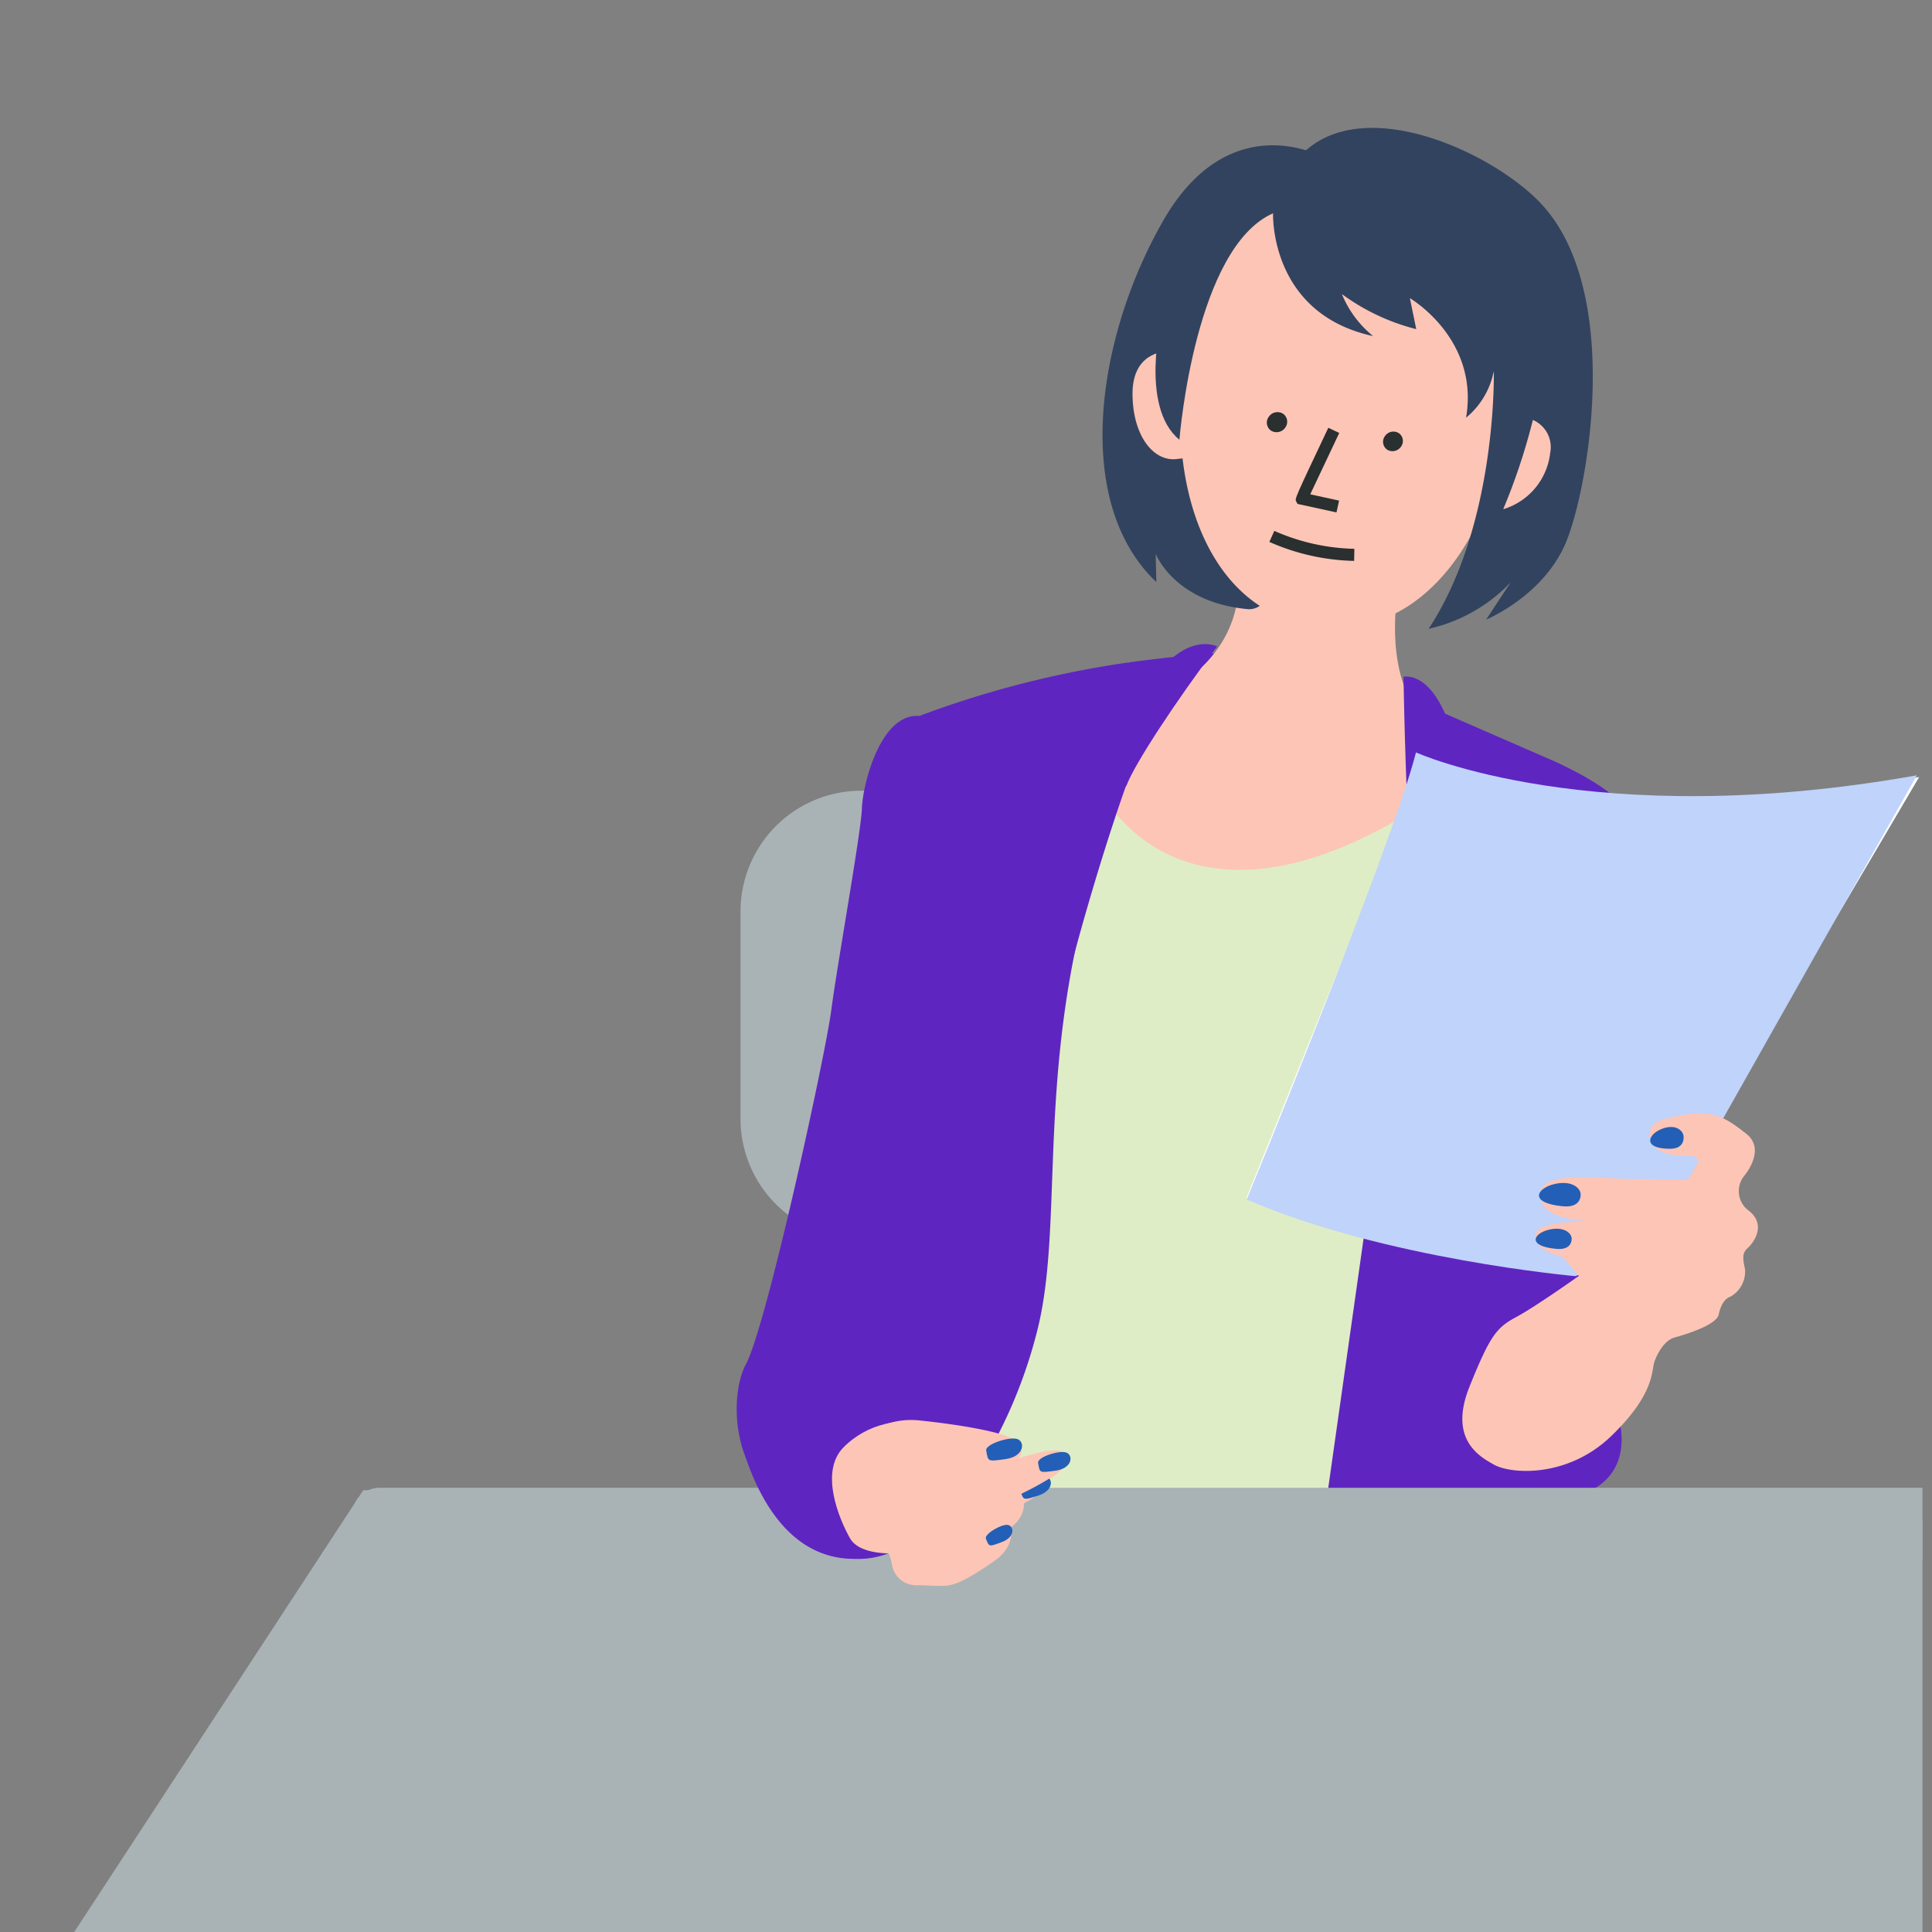 <svg xmlns="http://www.w3.org/2000/svg" xmlns:xlink="http://www.w3.org/1999/xlink" width="190" height="190" viewBox="0 0 190 190"><rect x="0" y="0" width="190" height="190" fill="#808080" stroke="none"/><defs><style>.a{fill:none;}.b{fill:#360093;}.c{fill:#32435f;}.d{fill:#a9b3b5;}.e{clip-path:url(#a);}.f{clip-path:url(#b);}.g{fill:#fdc5b6;}.h{fill:#deedc5;}.i{fill:#5f25c1;}.j{clip-path:url(#h);}.k{fill:#fff;}.l{fill:#bfd3fb;}.m{fill:#235fb7;}.n{fill:#2a2f30;}.o{clip-path:url(#x);}.p{clip-path:url(#y);}</style><clipPath id="a"><rect class="a" width="190" height="190" transform="translate(794 3299)"/></clipPath><clipPath id="b"><rect width="201.209" height="191.692"/></clipPath><clipPath id="h"><rect class="b" width="201.209" height="191.692"/></clipPath><clipPath id="x"><rect class="c" width="201.209" height="191.692"/></clipPath><clipPath id="y"><rect class="d" width="201.209" height="191.692"/></clipPath></defs><g class="e" transform="translate(-794 -3299)"><g transform="translate(805.246 3325.93)"><g transform="translate(-23.395 -17.93)"><g transform="translate(0 0)"><g class="f"><path class="d" d="M122.72,90.265H62.6A11.873,11.873,0,0,1,50.764,78.427V57.967A11.873,11.873,0,0,1,62.6,46.129H122.72a11.873,11.873,0,0,1,11.838,11.838v20.46A11.874,11.874,0,0,1,122.72,90.265Z" transform="translate(34.212 22.634)"/></g></g><g transform="translate(0 0)"><g class="f"><path class="g" d="M83.016,37.344s22.157-1.639,33.706,7.318S87.495,62.812,87.495,62.812L66.281,60.219S64.4,52.677,64.4,51.263,83.016,37.344,83.016,37.344Z" transform="translate(40.072 18.807)"/></g></g><g transform="translate(0 0)"><g class="f"><path class="h" d="M81.887,46.349S89.53,61.774,111.9,48.3c0,0-5.975,69.3-7.5,69.579s-43.219-.277-43.219-.277L75.634,50.38Z" transform="translate(38.69 22.728)"/></g></g><g transform="translate(0 0)"><g class="f"><path class="i" d="M103.391,36.735s-3.319-.626-14.4.877a98.264,98.264,0,0,0-20.542,5.261c-3.821-.313-5.574,6.826-5.637,9.081S60.368,67.421,59.8,71.805s-6.362,31.084-8.419,34.872c-1.012,1.862-1.451,6.239.329,9.8,2.141,4.282,5.667,3.362,5.667,3.362l10.568.282s-2.7-4.727-3.134-2.722,7.577,4.384,7.577,4.384L78.341,89.9A161.182,161.182,0,0,1,81.93,68.224a186.662,186.662,0,0,1,8-24.787C90.3,43.247,103.391,36.735,103.391,36.735Z" transform="translate(34.1 18.54)"/></g></g><g transform="translate(0 0)"><g class="f"><path class="g" d="M124.559,55.029c-6.629-4.147-13.7-7.483-15.649-9.3-4.328-4.017-2.957-12.291-2.911-12.511,0-.006,0,0-.01,0l-7.853-.732h0l-7.8-1.144c-.006,0-.011,0-.011,0,.007.237,1.064,7.391-7.54,11.762-2.376,1.207-2.808,4.311-10.229,6.773Z" transform="translate(43.579 16.276)"/></g></g><g transform="translate(0 0)"><g class="f"><g transform="translate(120.576 5.29)"><path class="c" d="M97.256,2.865h0c-.109-.06-9.14-4.986-15.607,6.251-6.5,11.3-9.053,27.617-.714,35.558a.01.01,0,0,0,.017-.007L80.89,41.91s1.806,4.773,9.055,5.444C97.175,48.021,97.256,3.108,97.256,2.865Z" transform="translate(-75.661 -1.739)"/></g><g transform="translate(123.524 8.036)"><path class="g" d="M85.324,19.407c-.8-4.079-3.9-3.529-4.194-3.467-.3,0-3.452.089-3.407,4.244.046,4.181,2.166,6.7,4.484,6.31C84.555,26.4,86.124,23.509,85.324,19.407Z" transform="translate(-77.723 1.595)"/><path class="g" d="M82.043,18.169c3.63-17.027,16.6-14.5,17.823-14.22h0c1.254.019,14.455.625,13.96,18.028-.5,17.509-9.567,27.9-19.249,26.105C84.748,47.536,78.389,35.3,82.043,18.169Z" transform="translate(-76.314 -3.659)"/></g><g transform="translate(125.784 3.573)"><path class="c" d="M87.39,8.943c0,.02-.377,9.833,9.8,12.065.01,0,.02-.009.013-.014a10.32,10.32,0,0,1-3.031-4.077c0-.009.007-.019.014-.013a21.045,21.045,0,0,0,7.272,3.427.009.009,0,0,0,.011-.011l-.618-3.01c0-.009,0-.017.009-.013.333.2,6.79,4.174,5.515,11.724,0,.009.006.016.011.011a7.883,7.883,0,0,0,2.7-4.51c0-.011.014-.014.016,0,.017,1.324.046,15.471-6.4,25.263,0,.007,0,.016.007.014a15.87,15.87,0,0,0,8.057-4.576l-2.4,3.646c-.006.007,0,.017.011.014.435-.184,5.688-2.505,7.813-7.567,2.218-5.281,5.719-25.093-2.71-33.6-6.007-6.067-23.193-13.079-26.1,1.233Z" transform="translate(-75.828 -0.538)"/><path class="g" d="M106.131,20.638a.01.01,0,0,1,.014-.006,2.905,2.905,0,0,1,1.69,3.236,6.543,6.543,0,0,1-4.6,5.531c-.007,0-.014-.006-.011-.013A61.132,61.132,0,0,0,106.131,20.638Z" transform="translate(-69.019 8.1)"/><path class="c" d="M79.938,17.823S77.7,26.644,81.643,29.9c.006.006.016,0,.016,0,.049-.6,1.593-18.883,9.2-22.257,7.738-3.43.692-4.078.692-4.078H91.55S84.081,3.071,79.938,17.823Z" transform="translate(-79.304 0.762)"/></g></g></g><g transform="translate(0 0)"><g class="j"><path class="i" d="M86.034,38.807c-.156.122-10.708,7.139-14.028,9.268s-3.445,2.255-2.943,3.319,1.753,3.507,2.129,4.321-.126.877-1.253.376-2.818-1.065-3.382-1.378-1.566-.376-1.692,1.816a218.448,218.448,0,0,0-.626,25.05c.563,10.584,3.131,17.723,2.943,28.495s-.752,8.329,0,8.392,2.318-9.206,3.382-11.586,5.01-31.939,6.763-38.953,6.387-22.358,8.516-25.237S89.1,37.868,89.1,37.868,88.538,36.867,86.034,38.807Z" transform="translate(39.935 18.971)"/></g></g><g transform="translate(0 0)"><g class="f"><path class="k" d="M128.411,84.761l23.308-39.575s-27.678,5.22-49.529.122L85.559,86.581a75.833,75.833,0,0,0,30.349,6.07Z" transform="translate(49.169 22.228)"/></g></g><g transform="translate(0 0)"><g class="f"><path class="i" d="M98.584,40.519l11.9,5.188s1.533.688,3.121,1.609c1.687.977,3.439,2.216,3.49,3.173.259,4.8-18.761,8.032-18.761,8.032Z" transform="translate(54.662 20.222)"/></g></g><g transform="translate(0 0)"><g class="f"><path class="i" d="M118.394,106.749s3.3,9.391-10.538,8.266c-6.259-.509-5.815.45-5.815.45l-7.834.392,2.84-30.063.1-30.552,9.89-6.952,10.575,2.252,3.525,31.923Z" transform="translate(52.887 23.563)"/></g></g><g transform="translate(0 0)"><g class="f"><path class="i" d="M95.15,75.9l-4.177,29.484s4.983.539,5.113-.109,3.732-27.818,3.862-31.319S95.15,75.9,95.15,75.9Z" transform="translate(51.497 34.091)"/></g></g><g transform="translate(0 0)"><g class="f"><path class="i" d="M80.062,49.948c.821-2.189,5.016-8.515,8.915-13.68,0,0-1.835-.925-4.23.989s-6.943,5.78-11.389,8.688-1.471,8.072-1.471,8.072,3.386,1.437,3.523,1.368S80.062,49.948,80.062,49.948Z" transform="translate(42.873 18.299)"/></g></g><g transform="translate(0 0)"><g class="f"><path class="i" d="M104.332,50c-1.49-11.688-5.2-11.831-6.048-11.706.1,5.449.306,12.6.718,19.312l-.383,3.312a8.67,8.67,0,0,1-6.733,7.105l12.966-3.111S104.737,53.181,104.332,50Z" transform="translate(51.889 19.259)"/></g></g><g transform="translate(0 0)"><g class="f"><path class="l" d="M117.893,95s-18.8-1.664-32.315-7.54c0,0,14.3-34.763,16.647-43.967,0,0,17.43,7.932,49.255,2.252L125.161,92.37Z" transform="translate(49.178 21.501)"/></g></g><g transform="translate(0 0)"><g class="f"><path class="g" d="M111.872,84.3s-4.18,2.974-6.108,4.018S103.191,90,101.1,95.226s1.092,6.888,2.411,7.636c1.672.947,7.235,1.333,11.531-2.8s3.966-6.444,4.241-7.271.991-2.148,1.983-2.424,4.131-1.213,4.351-2.259.661-1.6,1.157-1.763a2.835,2.835,0,0,0,1.433-2.7c-.276-1.213-.22-1.653.276-2.093s1.927-2.259.056-3.69a2.377,2.377,0,0,1-.44-3.36s2.259-2.589.22-4.187-3.25-2.369-6.334-1.817-3.25,1.1-3.084,2.314,1.983,1.763,3.691,1.707.716,1.047.551,1.377-.551.937-.551.937-3.8-.056-5.729-.056-8.428-.881-8.7,1.157,1.323,2.754,5.067,3.03c0,0-5.619-.22-5.619,1.323s1.763,1.817,2.644,2.148Z" transform="translate(55.554 32.173)"/></g></g><g transform="translate(0 0)"><g class="f"><path class="m" d="M116.6,70.079c-.11-.551-.881-1.157-2.2-.606s-1.82,1.927.881,1.927C116.875,71.4,116.6,70.079,116.6,70.079Z" transform="translate(61.105 32.575)"/></g></g><g transform="translate(0 0)"><g class="f"><path class="m" d="M109.772,74.145c-.079-.6-.965-1.343-2.652-.912s-2.444,1.84.885,2.166C109.974,75.59,109.772,74.145,109.772,74.145Z" transform="translate(57.819 34.23)"/></g></g><g transform="translate(0 0)"><g class="f"><path class="m" d="M108.986,77.152c-.067-.52-.834-1.16-2.291-.788s-2.112,1.59.765,1.87C109.159,78.4,108.986,77.152,108.986,77.152Z" transform="translate(57.721 35.583)"/></g></g><g transform="translate(0 0)"><g class="f"><path class="n" d="M95.339,23.194h0a1.008,1.008,0,0,0,1.366-.263.942.942,0,0,0-.186-1.34,1,1,0,0,0-1.364.263.942.942,0,0,0,.184,1.34" transform="translate(53.209 12.015)"/></g></g><g transform="translate(0 0)"><g class="f"><path class="n" d="M87.357,21.9h0a1.033,1.033,0,0,0,1.4-.269.966.966,0,0,0-.189-1.374h0a1.031,1.031,0,0,0-1.4.27.963.963,0,0,0,.187,1.374" transform="translate(49.774 11.439)"/></g></g><g transform="translate(0 0)"><g class="f"><path class="n" d="M92.957,29.49l-3.831-.836-.13-.24c-.146-.27-.146-.27,3.157-7.247l1.075.509c-.671,1.417-2.193,4.637-2.851,6.033l2.835.619Z" transform="translate(50.627 11.903)"/></g></g><g transform="translate(0 0)"><g class="j"><path class="i" d="M66.017,113.16a47.969,47.969,0,0,0,7.445-16.335c2.334-9.667.222-22.669,4.222-39.672s-9.334,6.667-9.334,6.667l.222,27.115-.556,7.334Z" transform="translate(40.769 24.731)"/></g></g><g transform="translate(0 0)"><g class="o"><path class="d" d="M35.869,94.236-.9,150.443l207.084.868L199.85,97.357Z" transform="translate(12.004 43.314)"/></g></g><g transform="translate(0 0)"><g class="p"><path class="d" d="M26.745,101.156H218.538a2.7,2.7,0,0,0,2.7-2.7V96.771a2.7,2.7,0,0,0-2.7-2.7H26.745a2.7,2.7,0,0,0-2.7,2.7v1.689A2.7,2.7,0,0,0,26.745,101.156Z" transform="translate(22.727 43.244)"/></g></g><g transform="translate(0 0)"><g class="f"><path class="i" d="M50.816,92.717c.841,2.751,3.538,11.322,11.1,11.322a8.371,8.371,0,0,0,8.559-6.573s.688-6.5.688-6.8a26.192,26.192,0,0,0-1.376-2.9s-6.955-.612-8.024-.612S50.816,92.717,50.816,92.717Z" transform="translate(34.234 40.267)"/></g></g><g transform="translate(0 0)"><g class="f"><path class="g" d="M62.148,103.869c-.153-.688-.249-1.494-.8-1.743s-1.843-.846-1.594-2.192a2.676,2.676,0,0,0-.4-2.292,2.04,2.04,0,0,1,.05-2.242,3.826,3.826,0,0,0,1.047-2.441c-.049-.746-.369-2.648,1.225-3.2a7.7,7.7,0,0,1,3.259-.292s9.124.892,9.715,2.341c.548,1.346-.4,1.644-1.245,1.793,0,0,5.281-2.092,5.828-.748s-2.192,2.64-2.192,2.64.846.648-1.943,2.092a2.91,2.91,0,0,1-1.346,2.391s.6,1.793-1.644,3.337-3.636,2.341-4.783,2.391-1.743-.05-2.69-.05A2.4,2.4,0,0,1,62.148,103.869Z" transform="translate(37.771 41.24)"/></g></g><g transform="translate(0 0)"><g class="f"><path class="g" d="M64.05,102.423s-4.135.5-5.23-1.444-2.988-6.526-.648-8.917S64,89.023,66.192,89.92,64.05,102.423,64.05,102.423Z" transform="translate(36.916 41.292)"/></g></g><g transform="translate(0 0)"><g class="f"><path class="m" d="M67.661,91.865c-.117-.645,2.441-1.444,3.139-1.1s.548,1.694-1.245,1.943S67.861,92.961,67.661,91.865Z" transform="translate(41.474 41.787)"/></g></g><g transform="translate(0 0)"><g class="f"><path class="m" d="M70.013,94.725c-.2-.54,1.9-1.617,2.558-1.42s.728,1.386-.789,1.87S70.349,95.646,70.013,94.725Z" transform="translate(42.481 42.903)"/></g></g><g transform="translate(0 0)"><g class="f"><path class="m" d="M71.23,92.68c-.106-.583,2.208-1.307,2.838-.991s.5,1.531-1.127,1.757S71.41,93.671,71.23,92.68Z" transform="translate(43.008 42.186)"/></g></g><g transform="translate(0 0)"><g class="f"><path class="m" d="M67.645,97.993c-.2-.468,1.6-1.5,2.185-1.36s.7,1.187-.612,1.679S67.981,98.786,67.645,97.993Z" transform="translate(41.462 44.338)"/></g></g><g transform="translate(0 0)"><g class="f"><path class="g" d="M68.379,96.323a32.666,32.666,0,0,0,6.361-3.129l-3.952-.02s-2.738.267-2.964.37a7.487,7.487,0,0,0-.844,1.667Z" transform="translate(41.183 42.857)"/></g></g><g transform="translate(0 0)"><g class="f"><path class="n" d="M95.473,31.21a21.694,21.694,0,0,1-8.338-1.867l.489-1.085a20.488,20.488,0,0,0,7.87,1.763Z" transform="translate(49.847 14.951)"/></g></g></g></g></g></svg>